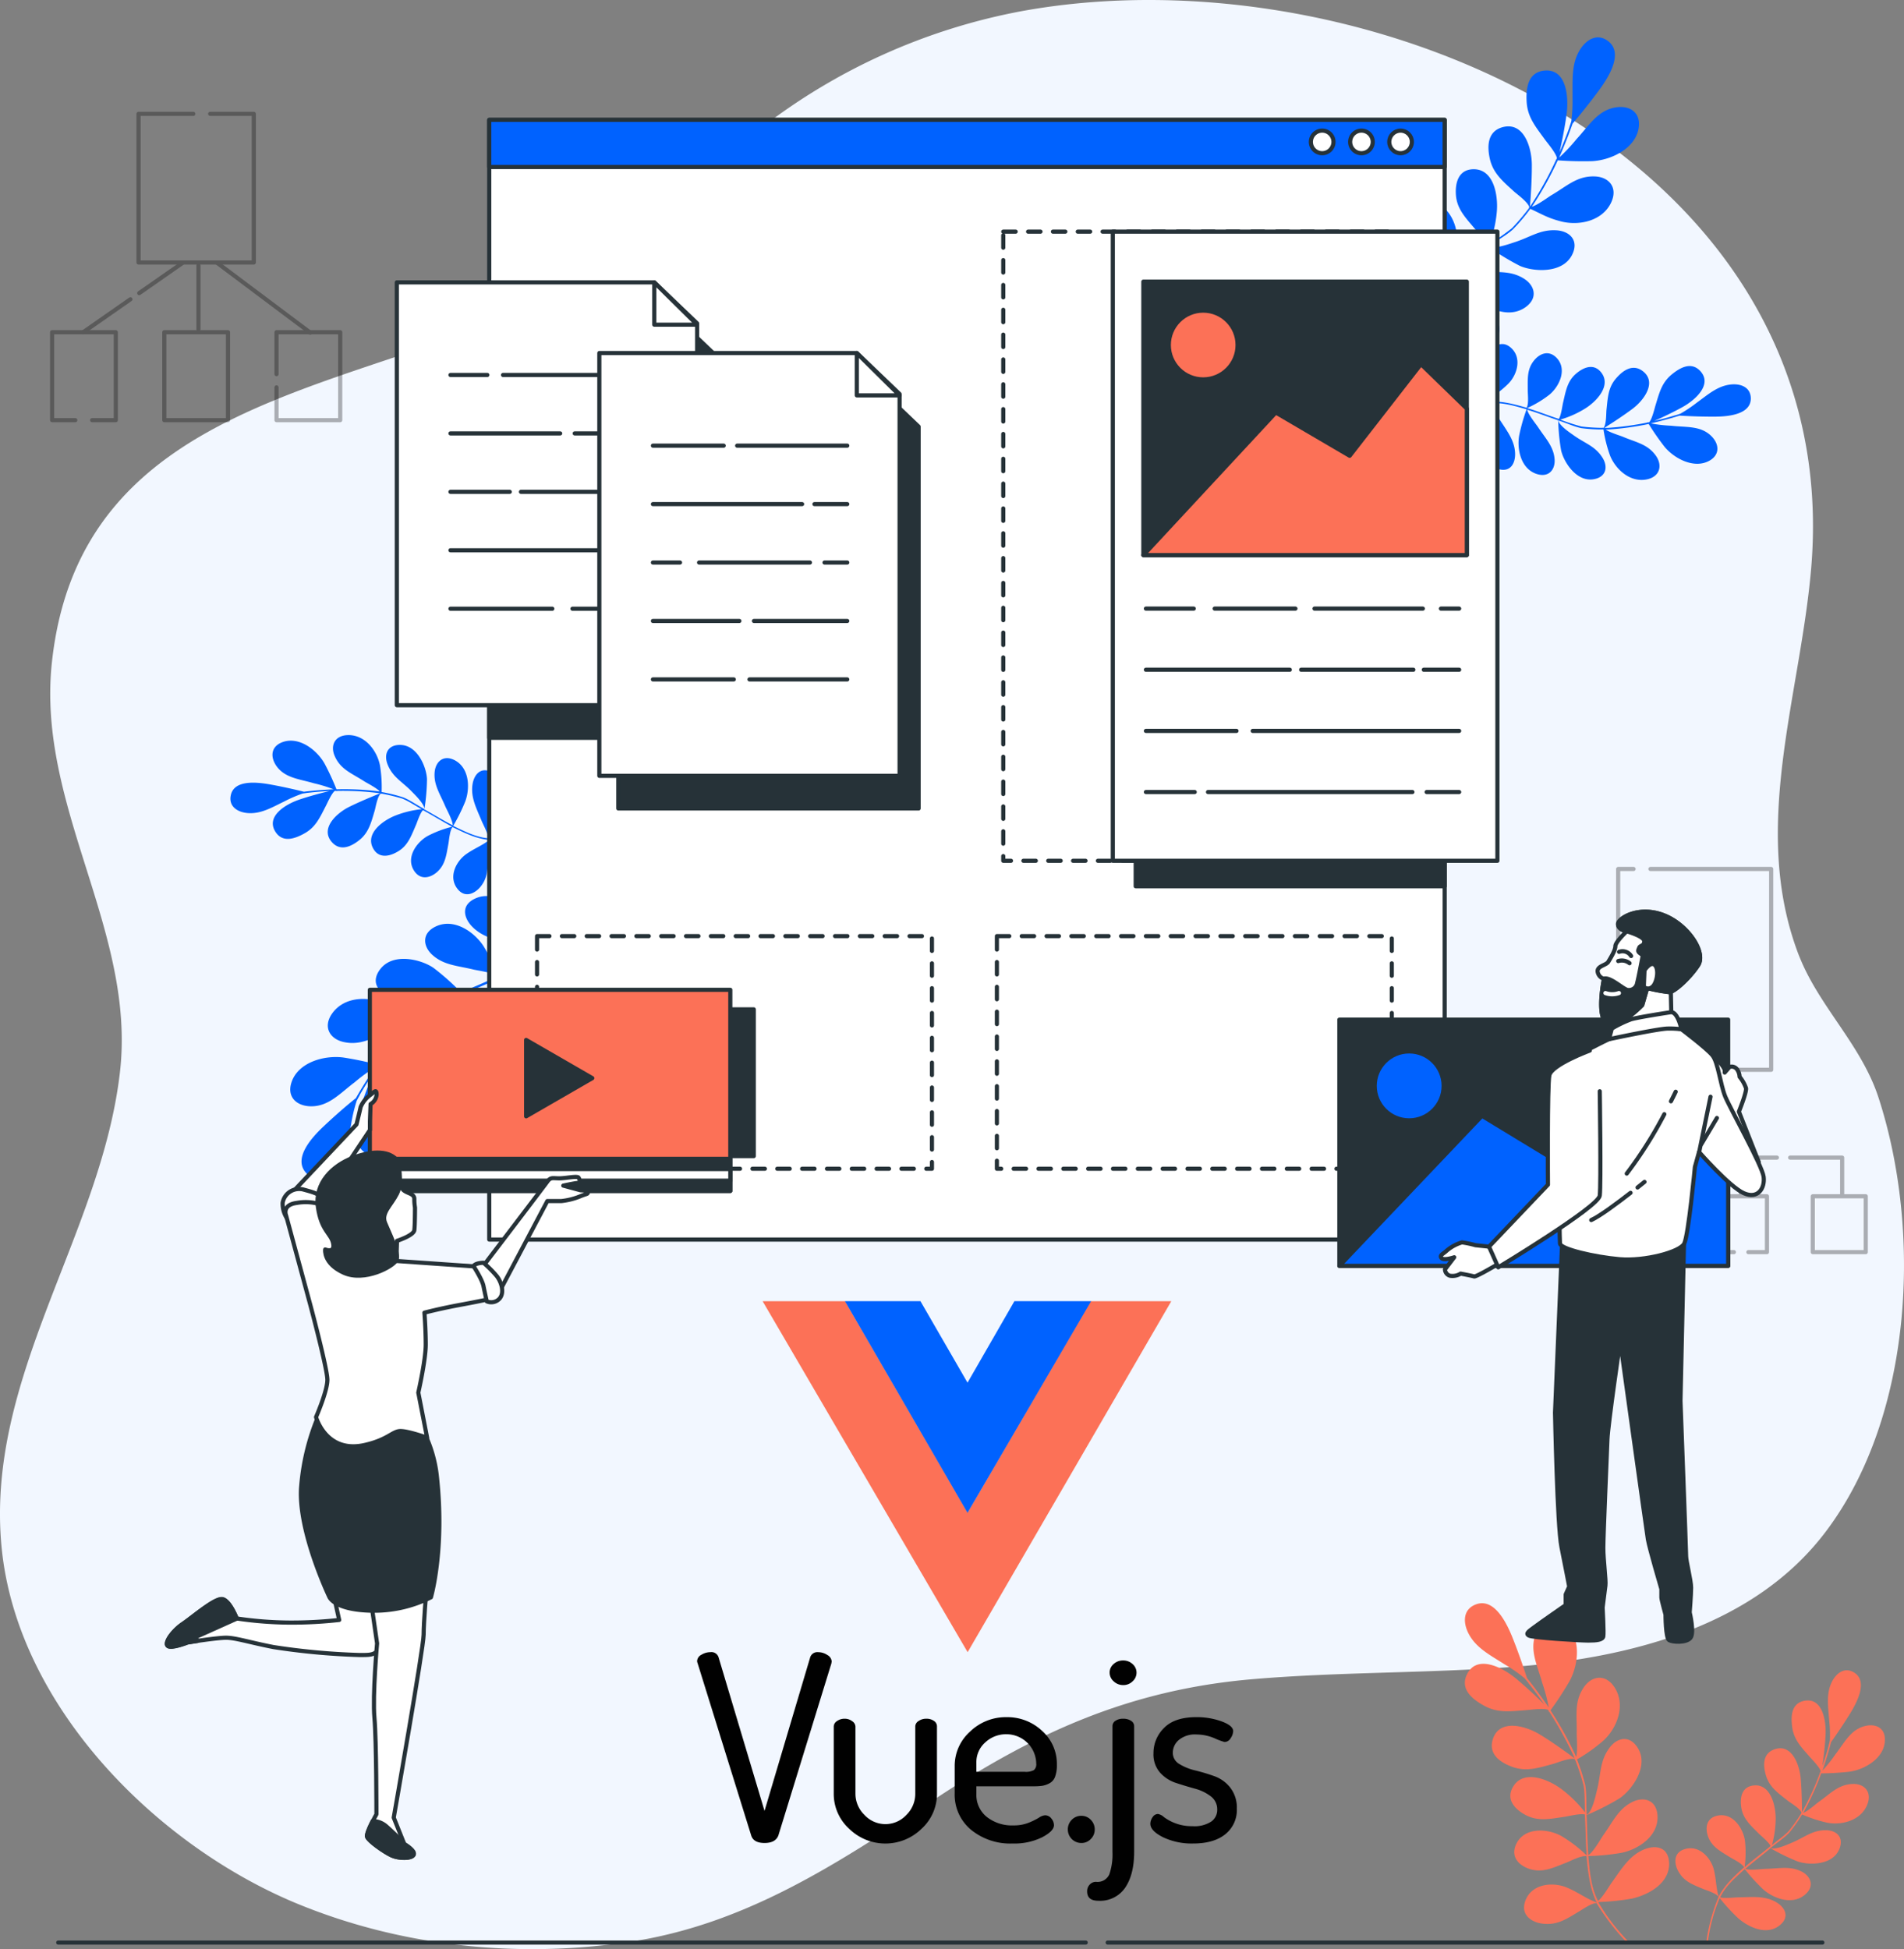 <svg xmlns="http://www.w3.org/2000/svg" width="460.055" height="470.942" viewBox="0 0 460.055 470.942">
  <rect x="0" y="0" width="460.055" height="470.942" fill="#808080" stroke="none"/>
  <g id="Content_structure-bro" data-name="Content structure-bro" transform="translate(-25.797 -10.041)">
    <g id="freepik--background-simple--inject-1441">
      <path id="Tracé_105567" data-name="Tracé 105567" d="M461.39,243.09q-.52-1.17-1-2.37c-11.66-30.51.28-62.1,3-93,8.75-99.36-106.48-150.3-190.65-135A146.94,146.94,0,0,0,209.15,41.4c-17.56,13.83-32.09,31.6-52.6,41.43-46.42,22.23-111.48,23.76-118.23,87.42C34.64,205,58.69,234.9,54.79,269c-4.51,39.45-32.72,73.88-28.58,115.16C30.05,422.41,63.69,456,97.61,470c25.24,10.41,53.46,13.26,80.33,9.23,27.75-4.16,50-18.72,73-34,24.76-16.53,47.84-26.94,77.54-29.47,21-1.79,42.22-1.4,63.28-3,27.59-2.11,58-9.61,75.4-32.93,20.86-27.88,23.06-72.3,12.52-104.63C475.77,263.2,466.43,254.25,461.39,243.09Z" fill="#f2f7ff"/>
    </g>
    <g id="freepik--Plants--inject-1441">
      <path id="Tracé_105569" data-name="Tracé 105569" d="M92.63,195.18c2.09,2.88,5.54,3.08,9,4.11a34.049,34.049,0,0,1,4.77,1.46c-2.33.12-4.79.28-7.17.59-2.57-.65-5.82-1.35-8.31-1.79-3.53-.62-8.66-1-9.37,2.7-.53,2.7,1.71,4.08,4.2,4.25,3.16.21,5.74-1.37,8.81-2.85a32.618,32.618,0,0,1,4.36-1.88c.17,0,1.09-.16,1.23-.17h.06c1.73-.21,3.52-.35,5.25-.43-2.28.52-5.24,1.35-7.32,2.06-3.4,1.15-8.18,4.08-5.77,7.82,1.79,2.76,4.85,1.55,7,.35,2.7-1.51,3.66-3.73,5.15-6.61.34-.64,1.35-3,2.16-3.64a.74.74,0,0,1,.36,0,.29.29,0,0,1,.14.09s0-.08,0-.1a68.812,68.812,0,0,1,9.71.48l.74.11c-2.48,1-5.12,2.11-7.49,3.28-3,1.5-7,5.15-4.21,8.44,2.09,2.43,4.78,1.08,6.62-.37,2.33-1.83,2.9-4.19,3.79-7.2.22-.73.62-3.33,1.44-4.1h.08c.08,0,0,.07.08.13s0-.1,0-.12A42.714,42.714,0,0,1,123,203c1.64.65,3.14,1.74,4.71,2.55a24.16,24.16,0,0,0-6.29,1.51c-3,1.16-7.39,4.27-5.51,7.88,1.38,2.68,4.09,2,6,.85,2.45-1.42,3.21-3.71,4.4-6.43.27-.61,1-2.91,1.69-3.57,2.37,1.28,4.65,2.72,7.05,4a26.41,26.41,0,0,0-5.94,2.25c-2.68,1.52-5.33,5.23-3.25,8.4,1.54,2.35,3.91,1.72,5.53.31,2-1.8,2.23-4,2.76-6.87.13-.69.32-3.25,1-4,2.83,1.38,5.52,2.73,8.64,3.09v.1c0,.03.05-.05.05-.08s.29-.09.17,0c-1.76,1.4-3.55,2-5.59,3.44-2.45,1.75-4.45,5.63-1.94,8.55,1.85,2.16,4.26.83,5.56-.86,1.63-2.13,1.58-4.16,1.64-7.05,0-.73-.19-3.21.41-4.06a43.559,43.559,0,0,0,10.79-1.22l-.16-.34a41.32,41.32,0,0,1-10.68,1.17,47.68,47.68,0,0,0,2.92-6c1.11-3.15,1.43-8.09-2.3-10-2.76-1.42-4.39.65-4.71,3.08-.41,3.08.95,5.61,2.26,8.77.3.71,1.55,3.07,1.62,4.12-3-.23-5.76-1.67-8.53-3a44.237,44.237,0,0,0,2.91-5.89c1.16-3.1,1.1-8.08-2.59-10-2.74-1.39-4.57.44-4.8,2.86-.28,3.06,1.25,5.2,2.57,8.3.31.73,1.81,3.44,1.8,4.6-2.26-1.15-4.54-2.58-6.79-3.82,0,.2-.11.36,0-.43a50.221,50.221,0,0,0,.57-6.88c-.1-2.82-2.21-8.21-6.43-8.3-3.12-.07-4.06,2.29-3.08,4.74,1.24,3.1,3.53,4.12,5.91,6.6.63.66,2.93,2.84,3,4.17h0c-1.7-.88-3.42-2.15-5.15-2.84a38.087,38.087,0,0,0-5.21-1.29,32.55,32.55,0,0,0-.4-6.41c-.71-3.64-3.68-7.54-7.9-7.34-3.12.14-4.15,2.63-3,5.14,1.41,3.18,4.1,4.08,7.06,6,.62.4,3.09,1.65,3.78,2.47a4.081,4.081,0,0,1-.53-.06,67.382,67.382,0,0,0-9.92-.46,63.3,63.3,0,0,0-2.86-6.18c-1.88-3.34-6.1-6.57-10-5.28C91.26,190.26,91,192.89,92.63,195.18Z" fill="#0062ff"/>
      <path id="Tracé_105570" data-name="Tracé 105570" d="M156.17,239.78a53.149,53.149,0,0,0,6.14-10.2l-.26-.52a49.939,49.939,0,0,1-6.3,10.49,55.651,55.651,0,0,0-3.75-7.26c-2.29-3.41-6.9-7.34-11.53-5.08-3.42,1.66-2.58,4.78-.42,6.89,2.72,2.65,6.21,3.16,10.27,4.18.92.24,4.14.73,5.23,1.43-2.45,2.82-5.86,4.45-9.22,6.16a56.52,56.52,0,0,0-3.66-7.17c-2.2-3.41-7.14-7-11.7-4.75-3.37,1.67-2.92,4.81-.71,6.81,2.8,2.52,6,2.58,10,3.55.95.23,4.7.73,5.84,1.59-2.78,1.38-5.86,2.58-8.73,3.89.17.19.28.36-.46-.27a59,59,0,0,0-6.34-5.6c-2.84-2-9.68-3.84-12.86.24-2.36,3-.73,5.66,2.4,6.5,3.95,1.05,6.63-.46,10.82-1,1.11-.13,4.93-.8,6.27.13h0a69.862,69.862,0,0,0-6.56,3,47.187,47.187,0,0,0-5.08,4.17c-2.39-1.67-3.63-2.87-6.6-4.3-4.1-2-10.09-1.9-13,2.39-2.14,3.17-.46,6,2.83,6.75,4.16.94,7-1,11.09-2.53.84-.31,3.88-1.82,5.2-1.89-.09.12-.3.3-.45.46a83.882,83.882,0,0,0-7.72,9.41,81,81,0,0,0-8.17-1.7c-4.65-.6-10.92,1.18-12.51,6-1.17,3.53,1.22,5.74,4.67,5.79,4.36.06,7.08-3.18,10.63-5.83a41.673,41.673,0,0,1,4.92-3.61c-1.58,2.37-3.22,4.9-4.66,7.47-2.53,2-5.59,4.73-7.84,6.86-3.2,3-7.28,7.81-4.21,11.19,2.26,2.49,5.25,1.3,7.24-1,2.52-2.94,2.86-6.63,3.66-10.73a38.752,38.752,0,0,1,1.34-5.67c.09-.2.64-1.18.73-1.34v-.06h0c1.06-1.85,2.23-3.72,3.43-5.47-1.17,2.62-2.51,6.14-3.35,8.7-1.36,4.18-2,11,3.46,11.39,4,.27,5.08-3.63,5.47-6.6.48-3.76-1-6.32-2.73-9.9-.38-.79-1.93-3.5-2-4.79a.913.913,0,0,1,.22-.37.43.43,0,0,1,.2-.08l-.11-.05a82.831,82.831,0,0,1,7.58-9.2c.2-.22.44-.44.65-.65-.84,3.17-1.68,6.58-2.26,9.76-.74,4.07-.09,10.69,5.21,10.32,3.91-.27,4.56-3.91,4.49-6.78-.09-3.63-2-5.91-4.31-9-.55-.75-2.82-3.05-3-4.42v-.08H126l-.09-.11a50.9,50.9,0,0,1,5-4,62.078,62.078,0,0,1,6-2.77,29.83,29.83,0,0,0-3.13,7.29c-1.08,3.83-1.21,10.38,3.71,11.19,3.64.6,4.94-2.58,5.25-5.31.4-3.45-1.29-5.87-3.1-9-.4-.71-2.12-3.12-2.27-4.28,3-1.39,6.08-2.58,9.06-4a32.561,32.561,0,0,0-2.15,7.49c-.46,3.75,1.25,9.07,5.89,9.35,3.43.2,4.55-2.59,4.34-5.22-.26-3.32-2.33-5.14-4.72-7.74-.58-.63-3-2.69-3.18-3.91,3.43-1.76,6.72-3.43,9.36-6.23,0,0,0,.09.07.11s0-.09,0-.12.13-.34.13-.16c.09,2.76-.64,4.95-.71,8-.08,3.69,2.28,8.49,7,8.17,3.47-.25,3.93-3.59,3.23-6.09-.9-3.17-2.94-4.61-5.74-6.79C159.16,242.61,156.57,241,156.17,239.78Z" fill="#0062ff"/>
      <path id="Tracé_105571" data-name="Tracé 105571" d="M439.21,115.32c-2.57-2.46-6-2-9.59-2.41a34.369,34.369,0,0,1-4.95-.57c2.27-.54,4.65-1.15,6.94-1.88,2.65.17,6,.27,8.5.25,3.58,0,8.68-.63,8.73-4.35,0-2.75-2.42-3.7-4.91-3.41-3.14.36-5.39,2.38-8.15,4.39a33.082,33.082,0,0,1-3.94,2.64c-.16.07-1,.35-1.18.39h-.06c-1.66.52-3.4,1-5.09,1.37,2.16-.93,4.91-2.28,6.84-3.35,3.13-1.74,7.3-5.49,4.25-8.73-2.26-2.39-5.05-.65-6.93.91-2.38,2-2.92,4.34-3.87,7.44-.21.68-.78,3.16-1.47,4-.05.06-.27.09-.34.1a.47.47,0,0,1-.16-.07s0,.08,0,.1a70.25,70.25,0,0,1-9.64,1.29h-.75c2.26-1.43,4.65-3,6.77-4.58,2.7-2,6-6.34,2.62-9.06-2.5-2-4.9-.2-6.45,1.56-2,2.22-2.09,4.64-2.42,7.77-.08.75,0,3.39-.68,4.29h-.07a.582.582,0,0,1-.1-.11.616.616,0,0,0,0,.12,43.548,43.548,0,0,1-5.22-.33,53.166,53.166,0,0,1-5.1-1.66,24.08,24.08,0,0,0,5.92-2.62c2.77-1.69,6.49-5.53,4-8.75-1.85-2.38-4.39-1.2-6.09.26-2.15,1.84-2.49,4.23-3.17,7.12-.15.65-.45,3-1,3.82-2.56-.83-5.07-1.84-7.66-2.62a25.9,25.9,0,0,0,5.44-3.28c2.37-2,4.3-6.12,1.68-8.86-1.94-2-4.16-1-5.5.7-1.69,2.14-1.46,4.37-1.47,7.26,0,.69.28,3.25-.27,4.1-3-.85-5.92-1.68-9.06-1.47v-.02c0,.03-.27.14-.17,0,1.48-1.7,3.14-2.61,4.88-4.4,2.1-2.17,3.35-6.35.36-8.77-2.22-1.78-4.35,0-5.31,1.85-1.23,2.4-.81,4.39-.34,7.24.12.72.77,3.12.33,4.07A43.11,43.11,0,0,0,375,110.27l.22.3a41.23,41.23,0,0,1,10.29-3.08,45.208,45.208,0,0,0-1.78,6.43c-.53,3.3.05,8.22,4.07,9.44,3,.9,4.2-1.44,4.08-3.89-.15-3.1-2-5.34-3.82-8.21-.42-.64-2.07-2.73-2.33-3.75,3-.33,6,.59,8.93,1.43a45.439,45.439,0,0,0-1.79,6.32c-.58,3.27.38,8.15,4.36,9.34,2.94.87,4.41-1.26,4.19-3.68-.27-3.06-2.16-4.89-4-7.69-.44-.67-2.41-3.06-2.61-4.2,2.43.72,4.93,1.71,7.37,2.52,0-.2,0-.37.13.42a48.719,48.719,0,0,0,.69,6.87c.6,2.75,3.65,7.67,7.82,7,3.08-.5,3.58-3,2.17-5.22-1.78-2.83-4.22-3.42-7-5.43-.74-.53-3.4-2.26-3.68-3.56h0c1.83.55,3.75,1.48,5.58,1.86a38.781,38.781,0,0,0,5.35.32,32.632,32.632,0,0,0,1.56,6.23c1.35,3.46,5,6.75,9.09,5.79,3-.71,3.61-3.34,2.06-5.61-2-2.87-4.77-3.27-8-4.64-.67-.29-3.33-1.07-4.15-1.76h.52a68.31,68.31,0,0,0,9.84-1.34A63.778,63.778,0,0,0,428,118c2.45,2.94,7.19,5.35,10.79,3.38C441.45,119.92,441.25,117.27,439.21,115.32Z" fill="#0062ff"/>
      <path id="Tracé_105572" data-name="Tracé 105572" d="M368.65,83a53.267,53.267,0,0,0-4.19,11.15l.35.46a50.1,50.1,0,0,1,4.29-11.45,59.092,59.092,0,0,0,5,6.46c2.87,2.93,8.12,6,12.26,2.9,3.06-2.25,1.67-5.17-.83-6.85-3.16-2.12-6.69-2-10.86-2.26-.95-.06-4.21,0-5.4-.45,1.89-3.22,5-5.44,8-7.73a55.288,55.288,0,0,0,4.9,6.39c2.78,3,8.29,5.59,12.36,2.55,3-2.25,2-5.26-.54-6.82-3.21-2-6.39-1.45-10.51-1.68-1,0-4.76.13-6-.51,2.48-1.86,5.29-3.59,7.88-5.39-.2-.17-.34-.31.5.18A60.339,60.339,0,0,0,393,74.26c3.15,1.42,10.22,2,12.61-2.56,1.76-3.4-.32-5.7-3.54-6-4.08-.32-6.45,1.65-10.47,2.92-1.07.34-4.7,1.68-6.19,1h0c1.89-1.39,4.21-2.6,5.91-4.12a45.363,45.363,0,0,0,4.24-5c2.65,1.21,4.09,2.17,7.27,3,4.39,1.19,10.27,0,12.34-4.7,1.54-3.51-.63-6-4-6.13-4.26-.17-6.7,2.29-10.45,4.5-.77.45-3.49,2.49-4.77,2.8a6.279,6.279,0,0,1,.36-.54,84,84,0,0,0,5.88-10.65,81,81,0,0,0,8.35.2c4.68-.26,10.53-3.15,11.22-8.13.51-3.69-2.23-5.43-5.64-4.85-4.3.73-6.39,4.41-9.4,7.66a41.757,41.757,0,0,1-4.18,4.44c1.13-2.62,2.28-5.41,3.23-8.19,2.12-2.48,4.64-5.67,6.47-8.17,2.6-3.55,5.74-9,2.12-11.76-2.68-2.05-5.41-.33-6.95,2.32-1.94,3.35-1.61,7-1.65,11.22a39.8,39.8,0,0,1-.29,5.81c-.05.21-.42,1.28-.48,1.45v.07h0c-.71,2-1.53,4.07-2.38,6,.66-2.79,1.35-6.49,1.71-9.16.58-4.36-.05-11.2-5.47-10.58-4,.47-4.34,4.49-4.18,7.48.21,3.79,2.13,6,4.48,9.25.52.71,2.53,3.08,2.83,4.34a.82.82,0,0,1-.16.41.35.35,0,0,1-.17.11h.11A82.93,82.93,0,0,1,396,59.2c-.16.26-.35.52-.52.76.25-3.27.46-6.77.45-10,0-4.13-1.84-10.53-7-9.21-3.8,1-3.78,4.68-3.19,7.49.75,3.55,3,5.45,5.87,8.06.68.63,3.32,2.49,3.72,3.8a.08.08,0,0,1,0,.1h-.18a.566.566,0,0,0,.11.1,53.594,53.594,0,0,1-4.15,4.89A64.45,64.45,0,0,1,385.7,69a29.532,29.532,0,0,0,1.76-7.73c.36-4-.69-10.43-5.68-10.34-3.68.08-4.39,3.44-4.2,6.18.24,3.46,2.34,5.53,4.68,8.32.53.62,2.66,2.68,3,3.79-2.68,1.91-5.51,3.64-8.17,5.61a32.889,32.889,0,0,0,.75-7.75c-.23-3.78-2.86-8.7-7.48-8.13-3.41.42-4,3.37-3.33,5.91.86,3.23,3.22,4.64,6,6.76.68.51,3.4,2.11,3.84,3.27-3.06,2.36-6,4.59-8.08,7.83,0,0-.05-.09-.1-.1s0,.09.06.11-.06.36-.1.18c-.58-2.7-.26-5-.75-8-.59-3.65-3.78-7.95-8.35-6.77-3.37.87-3.22,4.23-2.07,6.57,1.46,3,3.72,4,6.87,5.63C365.2,80.72,368,81.84,368.65,83Z" fill="#0062ff"/>
      <path id="Tracé_105573" data-name="Tracé 105573" d="M476.38,427.09c-3.46.89-4.9,4-7.13,6.87a35.32,35.32,0,0,1-3.1,3.9c.74-2.21,1.49-4.55,2.07-6.88,1.55-2.16,3.39-4.93,4.71-7.08,1.87-3.06,4.06-7.71.92-9.71-2.31-1.48-4.41.09-5.49,2.35-1.35,2.86-.83,5.84-.58,9.24a31.816,31.816,0,0,1,.16,4.75,11.256,11.256,0,0,1-.29,1.21v.05h0c-.44,1.69-1,3.41-1.53,5,.36-2.32.67-5.37.78-7.57.17-3.58-.8-9.1-5.17-8.23-3.22.65-3.22,3.94-2.89,6.37.42,3.06,2.14,4.76,4.27,7.21.47.54,2.27,2.34,2.59,3.35a1.888,1.888,0,0,1-.09.34.638.638,0,0,1-.14.1h.1a69.591,69.591,0,0,1-4,8.86c-.11.22-.25.44-.37.65,0-2.68-.09-5.54-.31-8.17-.29-3.36-2.21-8.44-6.31-7-3,1.05-2.76,4.05-2.09,6.3.85,2.84,2.85,4.22,5.32,6.16.6.47,2.87,1.8,3.29,2.84v.08h-.14s.07.06.09.06a42.167,42.167,0,0,1-3,4.26c-1.21,1.29-2.77,2.28-4.11,3.45a24.21,24.21,0,0,0,.91-6.41c0-3.25-1.27-8.44-5.32-8-3,.31-3.34,3.09-3,5.31.43,2.8,2.28,4.34,4.37,6.45.47.47,2.35,2,2.71,2.88-2.06,1.73-4.24,3.33-6.27,5.11a26.371,26.371,0,0,0,.09-6.35c-.44-3.06-2.92-6.88-6.64-6.11-2.74.57-3,3-2.3,5,.91,2.56,2.93,3.55,5.37,5.08.59.37,2.91,1.49,3.35,2.4-2.33,2.12-4.56,4.14-6.05,6.91a.072.072,0,0,0-.08-.07c-.08,0,0,.07.06.09s0,.29-.07.15c-.66-2.15-.55-4-1.15-6.47-.73-2.92-3.62-6.2-7.25-4.93-2.68.93-2.33,3.66-1.24,5.48,1.38,2.31,3.3,3,6,4.12.67.27,3.05,1,3.62,1.86A43.12,43.12,0,0,0,438.12,479h.37a41.083,41.083,0,0,1,2.82-10.36,46.81,46.81,0,0,0,4.51,4.91c2.53,2.19,7,4.3,10.17,1.54,2.34-2.05,1-4.32-1.14-5.52-2.72-1.51-5.57-1.17-9-1.1-.77,0-3.42.31-4.42,0,1.32-2.74,3.66-4.75,5.94-6.82a44.876,44.876,0,0,0,4.42,4.86c2.46,2.22,7.12,4,10.23,1.24,2.29-2,1.27-4.41-.9-5.51-2.75-1.38-5.3-.74-8.66-.65-.8,0-3.87.43-4.94,0,1.89-1.67,4.05-3.27,6-4.92-.17-.12-.3-.23.41.12a49.991,49.991,0,0,0,6.2,3c2.66.95,8.44,1,10.08-2.94,1.2-2.88-.65-4.61-3.29-4.6-3.33,0-5.12,1.78-8.31,3.08-.84.35-3.71,1.69-5,1.25h0c1.44-1.26,3.25-2.4,4.53-3.75a38.768,38.768,0,0,0,3.1-4.38,32.3,32.3,0,0,0,6.12,2c3.65.67,8.36-.66,9.72-4.66,1-2.95-.93-4.83-3.67-4.71-3.48.15-5.3,2.32-8.2,4.36-.59.43-2.66,2.27-3.68,2.6a4.515,4.515,0,0,1,.25-.46,67.111,67.111,0,0,0,4.06-9.06,65.7,65.7,0,0,0,6.81-.4c3.79-.53,8.34-3.27,8.57-7.37C481.46,427.62,479.1,426.39,476.38,427.09Z" fill="#fc7157"/>
      <path id="Tracé_105574" data-name="Tracé 105574" d="M411.59,469.87a53.439,53.439,0,0,0,7.25,9.45h.58a50,50,0,0,1-7.46-9.71,57.769,57.769,0,0,0,8.13-.83c4-.89,9.36-3.74,9-8.87-.3-3.79-3.51-4.15-6.26-2.92-3.47,1.56-5.22,4.62-7.66,8-.55.77-2.2,3.59-3.25,4.35-1.72-3.31-2-7.08-2.35-10.84a55.723,55.723,0,0,0,8-.78c4-.79,9.14-4.07,8.71-9.14-.31-3.75-3.4-4.48-6.07-3.15-3.37,1.68-4.62,4.66-7,8-.57.81-2.41,4.11-3.63,4.85-.26-3.09-.25-6.39-.41-9.54-.24.08-.44.13.42-.32a62,62,0,0,0,7.52-3.86c2.88-1.92,7.13-7.6,4.49-12.06-1.94-3.29-5-2.74-6.92-.14-2.43,3.29-2,6.34-3.06,10.43-.28,1.08-1.06,4.88-2.41,5.79h0c-.19-2.33,0-4.94-.37-7.19a48.068,48.068,0,0,0-2-6.25,39.931,39.931,0,0,0,6.42-4.57c3.34-3.09,5.47-8.7,2.54-13-2.16-3.15-5.42-2.63-7.32.16-2.4,3.52-1.6,6.9-1.71,11.24,0,.9.27,4.28-.14,5.53a3.719,3.719,0,0,1-.27-.59,84.431,84.431,0,0,0-5.93-10.62,79.62,79.62,0,0,0,4.58-7c2.26-4.11,2.9-10.6-1-13.83-2.85-2.38-5.78-1-7.09,2.23-1.66,4,.37,7.75,1.53,12a41.678,41.678,0,0,1,1.56,5.9c-1.63-2.35-3.38-4.8-5.25-7.08-1-3.11-2.35-6.94-3.51-9.81-1.63-4.08-4.6-9.63-8.86-8-3.15,1.19-3.14,4.42-1.71,7.12,1.82,3.43,5.13,5.09,8.65,7.34a37.358,37.358,0,0,1,4.79,3.33c.14.15.86,1,1,1.16v.06h0c1.34,1.66,2.65,3.44,3.84,5.2-2-2.05-4.79-4.59-6.87-6.31-3.39-2.8-9.53-5.87-11.86-.95-1.73,3.64,1.51,6.06,4.13,7.5,3.32,1.83,6.25,1.39,10.22,1.09.87-.06,4-.52,5.18-.1.09,0,.23.28.27.35a.71.71,0,0,1,0,.21.746.746,0,0,0,.09-.09,85.268,85.268,0,0,1,5.78,10.43c.12.27.25.57.36.84-2.64-1.94-5.51-4-8.26-5.67-3.51-2.19-9.91-4-11.5,1.06-1.18,3.74,2,5.68,4.66,6.66,3.41,1.25,6.23.3,9.95-.71.89-.24,3.87-1.51,5.19-1.15a.059.059,0,0,1,.06.08.739.739,0,0,1-.08.16h.14a53.491,53.491,0,0,1,2,6.1c.38,2.12.21,4.39.39,6.56a30.161,30.161,0,0,0-5.64-5.59c-3.17-2.4-9.22-4.93-11.77-.64-1.89,3.17.59,5.54,3,6.83,3.06,1.63,5.93.95,9.53.43.81-.12,3.68-.84,4.81-.55.2,3.29.18,6.6.44,9.9a32.5,32.5,0,0,0-6.18-4.73c-3.33-1.81-8.9-2.17-10.86,2-1.45,3.12.74,5.19,3.26,6,3.19,1,5.64-.29,8.94-1.56.79-.31,3.58-1.78,4.8-1.53.39,3.84.73,7.51,2.37,11h0c.04,0,.27.24.09.18-2.59-.93-4.37-2.41-7.19-3.6-3.41-1.43-8.75-1-10.16,3.51-1,3.32,1.89,5,4.48,5.23,3.28.33,5.37-1,8.41-2.85C407.87,471.62,410.32,469.8,411.59,469.87Z" fill="#fc7157"/>
    </g>
    <g id="freepik--Graphics--inject-1441">
      <g id="Groupe_800" data-name="Groupe 800" opacity="0.3">
        <path id="Tracé_105575" data-name="Tracé 105575" d="M424.58,220h29.18v48.52h-7.94" fill="none" stroke="#000" stroke-linecap="round" stroke-linejoin="round" stroke-width="1"/>
        <path id="Tracé_105576" data-name="Tracé 105576" d="M442.04,268.52H416.79V220h3.72" fill="none" stroke="#000" stroke-linecap="round" stroke-linejoin="round" stroke-width="1"/>
        <line id="Ligne_1578" data-name="Ligne 1578" y2="19.38" transform="translate(435.27 269.32)" fill="none" stroke="#000" stroke-linecap="round" stroke-linejoin="round" stroke-width="1"/>
        <path id="Tracé_105577" data-name="Tracé 105577" d="M458.34,289.74h12.57v9.2" fill="none" stroke="#000" stroke-linecap="round" stroke-linejoin="round" stroke-width="1"/>
        <line id="Ligne_1579" data-name="Ligne 1579" x2="45.4" transform="translate(409.74 289.74)" fill="none" stroke="#000" stroke-linecap="round" stroke-linejoin="round" stroke-width="1"/>
        <path id="Tracé_105578" data-name="Tracé 105578" d="M399.63,298.74v-9h5.46" fill="none" stroke="#000" stroke-linecap="round" stroke-linejoin="round" stroke-width="1"/>
        <rect id="Rectangle_2177" data-name="Rectangle 2177" width="12.8" height="13.5" transform="translate(392.19 299.08)" fill="none" stroke="#000" stroke-linecap="round" stroke-linejoin="round" stroke-width="1"/>
        <rect id="Rectangle_2178" data-name="Rectangle 2178" width="12.8" height="13.5" transform="translate(416.06 299.08)" fill="none" stroke="#000" stroke-linecap="round" stroke-linejoin="round" stroke-width="1"/>
        <path id="Tracé_105579" data-name="Tracé 105579" d="M444.75,312.58h-4.81v-13.5h12.8v13.5h-4.49" fill="none" stroke="#000" stroke-linecap="round" stroke-linejoin="round" stroke-width="1"/>
        <rect id="Rectangle_2179" data-name="Rectangle 2179" width="12.8" height="13.5" transform="translate(463.81 299.08)" fill="none" stroke="#000" stroke-linecap="round" stroke-linejoin="round" stroke-width="1"/>
        <line id="Ligne_1580" data-name="Ligne 1580" y1="8.74" transform="translate(422.71 289.74)" fill="none" stroke="#000" stroke-linecap="round" stroke-linejoin="round" stroke-width="1"/>
        <line id="Ligne_1581" data-name="Ligne 1581" y1="8.74" transform="translate(446.45 289.74)" fill="none" stroke="#000" stroke-linecap="round" stroke-linejoin="round" stroke-width="1"/>
      </g>
      <g id="Groupe_801" data-name="Groupe 801" opacity="0.3">
        <path id="Tracé_105580" data-name="Tracé 105580" d="M76.58,37.55H87.12V73.46H59.27V37.55H72.5" fill="none" stroke="#000" stroke-linecap="round" stroke-linejoin="round" stroke-width="1"/>
        <path id="Tracé_105581" data-name="Tracé 105581" d="M43.99,111.56h-5.6V90.31H53.78v21.25H48.06" fill="none" stroke="#000" stroke-linecap="round" stroke-linejoin="round" stroke-width="1"/>
        <rect id="Rectangle_2180" data-name="Rectangle 2180" width="15.39" height="21.25" transform="translate(65.5 90.31)" fill="none" stroke="#000" stroke-linecap="round" stroke-linejoin="round" stroke-width="1"/>
        <path id="Tracé_105582" data-name="Tracé 105582" d="M92.61,100.44V90.31H108v21.25H92.61v-7.92" fill="none" stroke="#000" stroke-linecap="round" stroke-linejoin="round" stroke-width="1"/>
        <line id="Ligne_1582" data-name="Ligne 1582" x1="11.41" y2="7.96" transform="translate(45.9 82.35)" fill="none" stroke="#000" stroke-linecap="round" stroke-linejoin="round" stroke-width="1"/>
        <line id="Ligne_1583" data-name="Ligne 1583" x1="10.51" y2="7.33" transform="translate(59.44 73.53)" fill="none" stroke="#000" stroke-linecap="round" stroke-linejoin="round" stroke-width="1"/>
        <line id="Ligne_1584" data-name="Ligne 1584" y2="15.39" transform="translate(73.75 74.19)" fill="none" stroke="#000" stroke-linecap="round" stroke-linejoin="round" stroke-width="1"/>
        <line id="Ligne_1585" data-name="Ligne 1585" x2="22.52" y2="16.89" transform="translate(78.24 73.53)" fill="none" stroke="#000" stroke-linecap="round" stroke-linejoin="round" stroke-width="1"/>
      </g>
    </g>
    <g id="freepik--Window--inject-1441">
      <rect id="Rectangle_2182" data-name="Rectangle 2182" width="230.86" height="270.54" transform="translate(144.01 39)" fill="#fff" stroke="#263238" stroke-linecap="round" stroke-linejoin="round" stroke-width="1"/>
      <rect id="Rectangle_2183" data-name="Rectangle 2183" width="230.85" height="11.39" transform="translate(144.01 39)" fill="#0062ff" stroke="#263238" stroke-linecap="round" stroke-linejoin="round" stroke-width="1"/>
      <path id="Tracé_105586" data-name="Tracé 105586" d="M348,44.33a2.73,2.73,0,1,0-2.73,2.73A2.73,2.73,0,0,0,348,44.33Z" fill="#fff" stroke="#263238" stroke-linecap="round" stroke-linejoin="round" stroke-width="1"/>
      <path id="Tracé_105587" data-name="Tracé 105587" d="M357.49,44.33a2.73,2.73,0,1,0-2.73,2.73,2.73,2.73,0,0,0,2.73-2.73Z" fill="#fff" stroke="#263238" stroke-linecap="round" stroke-linejoin="round" stroke-width="1"/>
      <circle id="Ellipse_316" data-name="Ellipse 316" cx="2.73" cy="2.73" r="2.73" transform="translate(361.48 41.6)" fill="#fff" stroke="#263238" stroke-linecap="round" stroke-linejoin="round" stroke-width="1"/>
      <rect id="Rectangle_2184" data-name="Rectangle 2184" width="95.42" height="56.21" transform="translate(155.56 236.22)" fill="none" stroke="#263238" stroke-linecap="round" stroke-linejoin="round" stroke-width="1" stroke-dasharray="3"/>
      <rect id="Rectangle_2185" data-name="Rectangle 2185" width="95.42" height="56.21" transform="translate(266.67 236.22)" fill="none" stroke="#263238" stroke-linecap="round" stroke-linejoin="round" stroke-width="1" stroke-dasharray="3"/>
      <rect id="Rectangle_2186" data-name="Rectangle 2186" width="92.93" height="152.01" transform="translate(268.21 66.01)" fill="none" stroke="#263238" stroke-linecap="round" stroke-linejoin="round" stroke-width="1" stroke-dasharray="3"/>
    </g>
    <g id="freepik--Floor--inject-1441">
      <line id="Ligne_1590" data-name="Ligne 1590" x2="172.69" transform="translate(293.44 479.4)" fill="none" stroke="#263238" stroke-linecap="round" stroke-linejoin="round" stroke-width="1"/>
      <line id="Ligne_1591" data-name="Ligne 1591" x2="248.26" transform="translate(39.87 479.4)" fill="none" stroke="#263238" stroke-linecap="round" stroke-linejoin="round" stroke-width="1"/>
    </g>
    <g id="freepik--character-2--inject-1441" transform="translate(73 -72.75)">
      <rect id="Rectangle_2187" data-name="Rectangle 2187" width="93.95" height="59.48" transform="translate(276.42 329.16)" fill="#263238" stroke="#263238" stroke-linecap="round" stroke-linejoin="round" stroke-width="1"/>
      <circle id="Ellipse_317" data-name="Ellipse 317" cx="8.33" cy="8.33" r="8.33" transform="translate(284.96 336.83)" fill="#0062ff" stroke="#263238" stroke-linecap="round" stroke-linejoin="round" stroke-width="1"/>
      <path id="Tracé_105588" data-name="Tracé 105588" d="M370.37,358.52l-18.48-16.14-20.14,22.69-20.87-12.68-34.46,36.25h93.95Z" fill="#0062ff" stroke="#263238" stroke-linecap="round" stroke-linejoin="round" stroke-width="1"/>
      <path id="Tracé_105589" data-name="Tracé 105589" d="M370.73,340.57a1.64,1.64,0,0,1,1.72.51,3.36,3.36,0,0,1,.68,1.89,8.86,8.86,0,0,1,1.55,2.75c.17,1-1.72,5.66-1.72,5.66l4.8,12.18-6.69-11.5s-3.08-5.49-3.43-6.34a21.342,21.342,0,0,1-.34-4.64c0-.85-.17-2.74.86-1.71a6.29,6.29,0,0,1,1.37,1.89v.68Z" fill="#fff" stroke="#263238" stroke-linecap="round" stroke-linejoin="round" stroke-width="1"/>
      <path id="Tracé_105590" data-name="Tracé 105590" d="M312.58,384l-3.26-.34a25.337,25.337,0,0,0-3.26-.69,10.16,10.16,0,0,0-3.77,2.06c-.69.69-1.72,1-1.2,1.71s3.08-.17,3.08-.17l-2.23,2.92a1.65,1.65,0,0,0,1.2,1.54,3.71,3.71,0,0,0,2.58-.51s2.74.51,3.26.68,6.52-3.43,6.52-3.43Z" fill="#fff" stroke="#263238" stroke-linecap="round" stroke-linejoin="round" stroke-width="1"/>
      <path id="Tracé_105591" data-name="Tracé 105591" d="M330.25,383.11l-1.72,41s.52,27.28,1.55,32.42,1.88,9.61,1.88,9.61l-.85,1.89v2.57s-6.18,4.29-7.55,5.32-2.23,1.54-1.37,2.05,12.35,1.21,14.4,1.21,3.44-.18,3.61-1-.17-7-.17-7,.51-4.11.68-5.31-.51-6.18-.51-9.1.86-22.64,1-26.24,3.08-23.67,3.08-23.67,6.35,45.8,6.69,47.86,3.26,12,3.26,12v2.06c0,.52,1,4.12,1,4.12s0,5.66.86,6.17,4.12.69,5.15-.51-.17-6.18-.17-6.18.34-4.28.34-6-1.2-6.35-1.2-7.55-1.37-37.57-1.37-37.57l.85-37.91-29.33-2.57Z" fill="#263238" stroke="#263238" stroke-linecap="round" stroke-linejoin="round" stroke-width="1"/>
      <path id="Tracé_105592" data-name="Tracé 105592" d="M344.49,332.51s-13.9,6.17-14.59,8.75-.34,40.65-.17,42,8.41,3.26,14.41,3.78,14.58-1.72,15.61-3.78,2.58-18.52,2.58-18.52l1-3.6s7.37,8.4,10.8,9.94,5.15-1.2,4.81-3.94-8.07-16.47-9.27-19.38-1.71-8.24-3.09-9.95-7.54-6.35-7.54-6.35S349.8,328.91,344.49,332.51Z" fill="#fff" stroke="#263238" stroke-linecap="round" stroke-linejoin="round" stroke-width="1"/>
      <path id="Tracé_105593" data-name="Tracé 105593" d="M336.94,336.62s-9.27,3.44-9.78,6-.34,26.42-.34,26.42L312.58,384l2.23,5s24.19-14.58,24.53-17.32,0-25.22,0-25.22" fill="#fff" stroke="#263238" stroke-linecap="round" stroke-linejoin="round" stroke-width="1"/>
      <line id="Ligne_1592" data-name="Ligne 1592" y1="13.38" x2="2.74" transform="translate(363.36 347.78)" fill="#fff" stroke="#263238" stroke-linecap="round" stroke-linejoin="round" stroke-width="1"/>
      <line id="Ligne_1593" data-name="Ligne 1593" y1="6.35" x2="3.77" transform="translate(363.87 352.92)" fill="none" stroke="#263238" stroke-linecap="round" stroke-linejoin="round" stroke-width="1"/>
      <path id="Tracé_105594" data-name="Tracé 105594" d="M354.94,352a100.278,100.278,0,0,1-9.08,14.35" fill="#fff" stroke="#263238" stroke-linecap="round" stroke-linejoin="round" stroke-width="1"/>
      <path id="Tracé_105595" data-name="Tracé 105595" d="M357.69,346.57s-.42.89-1.15,2.32" fill="#fff" stroke="#263238" stroke-linecap="round" stroke-linejoin="round" stroke-width="1"/>
      <path id="Tracé_105596" data-name="Tracé 105596" d="M346.78,371c-3.06,2.38-7.4,5.63-9.5,6.58" fill="none" stroke="#263238" stroke-linecap="round" stroke-linejoin="round" stroke-width="1"/>
      <path id="Tracé_105597" data-name="Tracé 105597" d="M350.15,368.36l-1.68,1.35" fill="none" stroke="#263238" stroke-linecap="round" stroke-linejoin="round" stroke-width="1"/>
      <path id="Tracé_105598" data-name="Tracé 105598" d="M356.49,321.36l.18,8.06-11.5,2.74,2.23-9.77a4.94,4.94,0,0,1,4.46-3.61A4.51,4.51,0,0,1,356.49,321.36Z" fill="#fff" stroke="#263238" stroke-linecap="round" stroke-linejoin="round" stroke-width="1"/>
      <path id="Tracé_105599" data-name="Tracé 105599" d="M345.86,307.81s-2.75,2.57-2.75,3.6-1.2,2.91-1.71,3.77-2.75,1-2.57,2.4a2.12,2.12,0,0,0,1.54,1.72s-2.06,9.78,1,10.81,8.23-4.46,8.23-4.46l1.2-4.12a41.824,41.824,0,0,0,5.32,1c1.2,0,5-3.43,7-6.52s-2.57-10-8.57-12.18-10.81.86-10.81,2.23S345.86,307.81,345.86,307.81Z" fill="#fff" stroke="#263238" stroke-linecap="round" stroke-linejoin="round" stroke-width="1"/>
      <path id="Tracé_105600" data-name="Tracé 105600" d="M354.61,303.86c-6-2.23-10.81.86-10.81,2.23s1.8,1.67,2,1.71h0s4.29,1.2,4.29,2.4-1,1-1.2,1.54-.52.86.17,1.37l.68.52s-1,5.32-1.37,6.69A2,2,0,0,1,346.2,322c-1,0-4.29-3.26-5.83-2.74,0,0-2.06,9.78,1,10.81s8.23-4.46,8.23-4.46l1.2-4.12a41.816,41.816,0,0,0,5.32,1c1.2,0,5-3.43,7-6.52S360.61,306.09,354.61,303.86Z" fill="#263238" stroke="#263238" stroke-linecap="round" stroke-linejoin="round" stroke-width="1"/>
      <path id="Tracé_105601" data-name="Tracé 105601" d="M344,312.78a2.46,2.46,0,0,1,2.92,1" fill="none" stroke="#263238" stroke-linecap="round" stroke-linejoin="round" stroke-width="1"/>
      <path id="Tracé_105602" data-name="Tracé 105602" d="M343.8,315a3,3,0,0,1,2.74.52" fill="none" stroke="#263238" stroke-linecap="round" stroke-linejoin="round" stroke-width="1"/>
      <path id="Tracé_105603" data-name="Tracé 105603" d="M340.71,322.73a4.78,4.78,0,0,0,3.26,0" fill="none" stroke="#fff" stroke-linecap="round" stroke-linejoin="round" stroke-width="1"/>
      <path id="Tracé_105604" data-name="Tracé 105604" d="M350.15,317.24s1.54-2.4,2.57-1.2.34,4.63-.86,5.32a1.42,1.42,0,0,1-1.88-.17Z" fill="#fff" stroke="#263238" stroke-linecap="round" stroke-linejoin="round" stroke-width="1"/>
      <path id="Tracé_105605" data-name="Tracé 105605" d="M356.49,327.36s-7.89,1.2-9.6,1.72a28.7,28.7,0,0,0-4.63,2.23l-.69,2.57s12-2.57,14.24-2.57a22.618,22.618,0,0,1,3.26.17S358.21,327.19,356.49,327.36Z" fill="#fff" stroke="#263238" stroke-linecap="round" stroke-linejoin="round" stroke-width="1"/>
    </g>
    <g id="freepik--character-1--inject-1441" transform="translate(3 -20.482)">
      <rect id="Rectangle_2188" data-name="Rectangle 2188" width="60.93" height="35.46" transform="translate(144 274.4)" fill="#263238" stroke="#263238" stroke-linecap="round" stroke-linejoin="round" stroke-width="1"/>
      <rect id="Rectangle_2189" data-name="Rectangle 2189" width="87.1" height="48.6" transform="translate(112.16 269.68)" fill="#fc7157" stroke="#263238" stroke-linecap="round" stroke-linejoin="round" stroke-width="1"/>
      <path id="Tracé_105606" data-name="Tracé 105606" d="M165.91,291.02l-15.99-9.23v18.46Z" fill="#263238" stroke="#263238" stroke-linecap="round" stroke-linejoin="round" stroke-width="1"/>
      <rect id="Rectangle_2190" data-name="Rectangle 2190" width="87.1" height="7.77" transform="translate(112.16 310.51)" fill="#263238" stroke="#263238" stroke-linecap="round" stroke-linejoin="round" stroke-width="1"/>
      <rect id="Rectangle_2191" data-name="Rectangle 2191" width="87.1" height="2.8" transform="translate(112.16 312.99)" fill="#fff" stroke="#263238" stroke-linecap="round" stroke-linejoin="round" stroke-width="1"/>
      <path id="Tracé_105607" data-name="Tracé 105607" d="M92.54,319.57l16.39-17.36s.8-3.21,1-4.18a6.873,6.873,0,0,1,2.41-3c.96-.75,1.45-1.45,1.45,0a2.87,2.87,0,0,1-1.45,2.25s-.16,3.86-.16,4.34v1.93l-12,18Z" fill="#fff" stroke="#263238" stroke-linecap="round" stroke-linejoin="round" stroke-width="1"/>
      <path id="Tracé_105608" data-name="Tracé 105608" d="M92.21,325a6.51,6.51,0,0,1-1.12-3.86,4.05,4.05,0,0,1,5-3.21c2.25.64,4.66,1.12,5,3.05s-2.89,1.61-5.46,1.93A4.21,4.21,0,0,0,92.21,325Z" fill="#fff" stroke="#263238" stroke-linecap="round" stroke-linejoin="round" stroke-width="1"/>
      <path id="Tracé_105609" data-name="Tracé 105609" d="M139.3,336.76s14.94-19.6,15.75-20.73,1.28-.8,2.89-.8,4.34-.65,4.66-.16.48,1.28-.16,1.28-3.54.64-3.54.64l4.18,1.13s1.77,0,1.77.48-.32.32-1.93,1a16.539,16.539,0,0,1-4.5,1.12h-3.37l-11.9,22.5Z" fill="#fff" stroke="#263238" stroke-linecap="round" stroke-linejoin="round" stroke-width="1"/>
      <path id="Tracé_105610" data-name="Tracé 105610" d="M103.62,416.78l1.13,5.15a103.3,103.3,0,0,1-11.89.64,90.581,90.581,0,0,1-12.86-1s-1.6-4.18-3.37-4.66-7.23,4.33-9.64,5.94-4.5,4.5-3.7,5.3,4.82-.8,4.82-.8,7.07-1.12,9.32-1.12,5.63,1.12,11.41,2.25a168.594,168.594,0,0,0,20.73,1.92c2.89,0,4.34.16,5.3-2.73s0-12.69,0-12.69l-11.89-1Z" fill="#fff" stroke="#263238" stroke-linecap="round" stroke-linejoin="round" stroke-width="1"/>
      <path id="Tracé_105611" data-name="Tracé 105611" d="M70.56,427l-.62-.87L80,421.61s-1.6-4.18-3.37-4.66-7.23,4.33-9.64,5.94-4.5,4.5-3.7,5.3,4.82-.8,4.82-.8Z" fill="#263238" stroke="#263238" stroke-linecap="round" stroke-linejoin="round" stroke-width="1"/>
      <path id="Tracé_105612" data-name="Tracé 105612" d="M112.46,417.59l1.45,10s-1.13,12.54-.64,18,.48,23.3.48,23.3-2.57,4.5-2.25,5.46,4.18,3.7,5.94,4.5,4.82.81,5.31-.16-2.25-2.57-2.25-2.57l-2.57-6.43s7.23-41.13,7.23-44.19.64-10.44.64-10.44Z" fill="#fff" stroke="#263238" stroke-linecap="round" stroke-linejoin="round" stroke-width="1"/>
      <path id="Tracé_105613" data-name="Tracé 105613" d="M116,471.67a5.06,5.06,0,0,0-3.16-1.15c-.71,1.39-1.54,3.22-1.35,3.79.32,1,4.18,3.7,5.94,4.5s4.82.81,5.31-.16-2.25-2.57-2.25-2.57a50.652,50.652,0,0,0-4.49-4.41Z" fill="#263238" stroke="#263238" stroke-linecap="round" stroke-linejoin="round" stroke-width="1"/>
      <path id="Tracé_105614" data-name="Tracé 105614" d="M100.25,371.47a55.11,55.11,0,0,0-4.66,18c-1,10.6,6.75,26.83,6.75,26.83s1,3.06,9.64,3.38a30.72,30.72,0,0,0,14.94-3.22s3.35-11.38,1.45-29.08a31.7,31.7,0,0,0-3.86-12.21Z" fill="#263238" stroke="#263238" stroke-linecap="round" stroke-linejoin="round" stroke-width="1"/>
      <path id="Tracé_105615" data-name="Tracé 105615" d="M117.93,335.15l20.89,1.45,3.37,7.55s-2.73.64-8,1.61-8.84,1.93-8.84,1.93.32,4,.32,7.71-1.8,11.6-1.8,11.6L126,377.9s-4.5-1.61-6.43-1.61-3,2.09-8.67,3.37c-9.32,2.09-11.74-6.74-11.74-6.74s2.74-6.27,2.74-9-4.18-18.32-4.18-18.32l-5.79-21.37s-1.12-2.58,2.57-3.06a11.93,11.93,0,0,1,5.63.32l8.68,11.73s3,2.25,4.33,2.09S117.93,335.15,117.93,335.15Z" fill="#fff" stroke="#263238" stroke-linecap="round" stroke-linejoin="round" stroke-width="1"/>
      <path id="Tracé_105616" data-name="Tracé 105616" d="M119.21,315.23s.16,2.09,1.13,2.89,2.57.8,2.57,2.09a11.891,11.891,0,0,0,.16,2.09s0,4.18-.16,5.46-4.18,2.57-4.18,2.57l-.16,4.66-5-2.41a15.5,15.5,0,0,1-.32-9.32,16.42,16.42,0,0,1,5.96-8.03Z" fill="#fff" stroke="#263238" stroke-linecap="round" stroke-linejoin="round" stroke-width="1"/>
      <path id="Tracé_105617" data-name="Tracé 105617" d="M118.89,311.05s1.29,5-.16,7.87-3.86,4.66-2.89,7.07,3.53,7.4,2.73,9-7.71,5.3-12.7,3.06-4.5-5.63-4.5-5.63,2.41,1,1.93-1.45-2.89-3.05-3.69-8.83,3.53-10,8.51-11.89S117.12,308.64,118.89,311.05Z" fill="#263238" stroke="#263238" stroke-linecap="round" stroke-linejoin="round" stroke-width="1"/>
      <path id="Tracé_105618" data-name="Tracé 105618" d="M137.21,336.44s2.09,3.21,2.41,4.82.8,3.69.8,3.69a2.71,2.71,0,0,0,3.06-.64c1.28-1.44.48-4-.65-5.46a27.261,27.261,0,0,0-3.21-3.22S137.69,335.63,137.21,336.44Z" fill="#fff" stroke="#263238" stroke-linecap="round" stroke-linejoin="round" stroke-width="1"/>
    </g>
    <g id="freepik--Image--inject-1441">
      <rect id="Rectangle_2192" data-name="Rectangle 2192" width="74.65" height="152.01" transform="translate(300.21 72.17)" fill="#263238" stroke="#263238" stroke-linecap="round" stroke-linejoin="round" stroke-width="1"/>
      <rect id="Rectangle_2193" data-name="Rectangle 2193" width="92.93" height="152.01" transform="translate(294.68 66.01)" fill="#fff" stroke="#263238" stroke-linecap="round" stroke-linejoin="round" stroke-width="1"/>
      <rect id="Rectangle_2194" data-name="Rectangle 2194" width="78.16" height="66.08" transform="translate(302.06 78.09)" fill="#263238" stroke="#263238" stroke-linecap="round" stroke-linejoin="round" stroke-width="1"/>
      <path id="Tracé_105619" data-name="Tracé 105619" d="M380.22,108.77,369.14,98.01l-17.23,22.16-17.85-10.46-32,34.46h78.16Z" fill="#fc7157" stroke="#263238" stroke-linecap="round" stroke-linejoin="round" stroke-width="1"/>
      <circle id="Ellipse_318" data-name="Ellipse 318" cx="8.31" cy="8.31" r="8.31" transform="translate(308.21 85.09)" fill="#fc7157" stroke="#263238" stroke-linecap="round" stroke-linejoin="round" stroke-width="1"/>
      <line id="Ligne_1594" data-name="Ligne 1594" x2="4.41" transform="translate(373.96 157.09)" fill="none" stroke="#263238" stroke-linecap="round" stroke-linejoin="round" stroke-width="1"/>
      <line id="Ligne_1595" data-name="Ligne 1595" x2="26.18" transform="translate(343.41 157.09)" fill="none" stroke="#263238" stroke-linecap="round" stroke-linejoin="round" stroke-width="1"/>
      <line id="Ligne_1596" data-name="Ligne 1596" x2="19.52" transform="translate(319.29 157.09)" fill="none" stroke="#263238" stroke-linecap="round" stroke-linejoin="round" stroke-width="1"/>
      <line id="Ligne_1597" data-name="Ligne 1597" x2="11.56" transform="translate(302.68 157.09)" fill="none" stroke="#263238" stroke-linecap="round" stroke-linejoin="round" stroke-width="1"/>
      <line id="Ligne_1598" data-name="Ligne 1598" x2="8.55" transform="translate(369.82 171.86)" fill="none" stroke="#263238" stroke-linecap="round" stroke-linejoin="round" stroke-width="1"/>
      <line id="Ligne_1599" data-name="Ligne 1599" x2="27.11" transform="translate(340.19 171.86)" fill="none" stroke="#263238" stroke-linecap="round" stroke-linejoin="round" stroke-width="1"/>
      <line id="Ligne_1600" data-name="Ligne 1600" x2="34.76" transform="translate(302.68 171.86)" fill="none" stroke="#263238" stroke-linecap="round" stroke-linejoin="round" stroke-width="1"/>
      <line id="Ligne_1601" data-name="Ligne 1601" x2="49.89" transform="translate(328.48 186.64)" fill="none" stroke="#263238" stroke-linecap="round" stroke-linejoin="round" stroke-width="1"/>
      <line id="Ligne_1602" data-name="Ligne 1602" x2="21.89" transform="translate(302.68 186.64)" fill="none" stroke="#263238" stroke-linecap="round" stroke-linejoin="round" stroke-width="1"/>
      <line id="Ligne_1603" data-name="Ligne 1603" x2="7.86" transform="translate(370.51 201.41)" fill="none" stroke="#263238" stroke-linecap="round" stroke-linejoin="round" stroke-width="1"/>
      <line id="Ligne_1604" data-name="Ligne 1604" x2="49.39" transform="translate(317.68 201.41)" fill="none" stroke="#263238" stroke-linecap="round" stroke-linejoin="round" stroke-width="1"/>
      <line id="Ligne_1605" data-name="Ligne 1605" x2="11.79" transform="translate(302.68 201.41)" fill="none" stroke="#263238" stroke-linecap="round" stroke-linejoin="round" stroke-width="1"/>
    </g>
    <g id="freepik--Documents--inject-1441">
      <path id="Tracé_105620" data-name="Tracé 105620" d="M247.76,113.12v92.26H175.2V188.31H144.01V86.15h44.48l10.35,9.9v7.18h38.58Z" fill="#263238" stroke="#263238" stroke-linecap="round" stroke-linejoin="round" stroke-width="1"/>
      <path id="Tracé_105621" data-name="Tracé 105621" d="M194.24,180.43H121.68V78.27h62.21l10.35,9.9Z" fill="#fff" stroke="#263238" stroke-linecap="round" stroke-linejoin="round" stroke-width="1"/>
      <path id="Tracé_105622" data-name="Tracé 105622" d="M183.89,78.27V88.49h10.35Z" fill="#fff" stroke="#263238" stroke-linecap="round" stroke-linejoin="round" stroke-width="1"/>
      <line id="Ligne_1606" data-name="Ligne 1606" x2="34.25" transform="translate(147.34 100.64)" fill="#fff" stroke="#263238" stroke-linecap="round" stroke-linejoin="round" stroke-width="1"/>
      <line id="Ligne_1607" data-name="Ligne 1607" x2="8.91" transform="translate(134.64 100.64)" fill="#fff" stroke="#263238" stroke-linecap="round" stroke-linejoin="round" stroke-width="1"/>
      <line id="Ligne_1608" data-name="Ligne 1608" x2="16.93" transform="translate(164.66 114.76)" fill="#fff" stroke="#263238" stroke-linecap="round" stroke-linejoin="round" stroke-width="1"/>
      <line id="Ligne_1609" data-name="Ligne 1609" x2="26.51" transform="translate(134.64 114.76)" fill="#fff" stroke="#263238" stroke-linecap="round" stroke-linejoin="round" stroke-width="1"/>
      <line id="Ligne_1610" data-name="Ligne 1610" x2="29.92" transform="translate(151.67 128.88)" fill="#fff" stroke="#263238" stroke-linecap="round" stroke-linejoin="round" stroke-width="1"/>
      <line id="Ligne_1611" data-name="Ligne 1611" x2="14.33" transform="translate(134.64 128.88)" fill="#fff" stroke="#263238" stroke-linecap="round" stroke-linejoin="round" stroke-width="1"/>
      <line id="Ligne_1612" data-name="Ligne 1612" x2="46.95" transform="translate(134.64 143)" fill="#fff" stroke="#263238" stroke-linecap="round" stroke-linejoin="round" stroke-width="1"/>
      <line id="Ligne_1613" data-name="Ligne 1613" x2="17.47" transform="translate(164.12 157.12)" fill="#fff" stroke="#263238" stroke-linecap="round" stroke-linejoin="round" stroke-width="1"/>
      <line id="Ligne_1614" data-name="Ligne 1614" x2="24.61" transform="translate(134.64 157.12)" fill="#fff" stroke="#263238" stroke-linecap="round" stroke-linejoin="round" stroke-width="1"/>
      <path id="Tracé_105623" data-name="Tracé 105623" d="M243.16,197.5H170.61V95.34h62.21l10.34,9.9Z" fill="#fff" stroke="#263238" stroke-linecap="round" stroke-linejoin="round" stroke-width="1"/>
      <path id="Tracé_105624" data-name="Tracé 105624" d="M232.82,95.34v10.23h10.34Z" fill="#fff" stroke="#263238" stroke-linecap="round" stroke-linejoin="round" stroke-width="1"/>
      <line id="Ligne_1615" data-name="Ligne 1615" x2="26.61" transform="translate(203.91 117.72)" fill="#fff" stroke="#263238" stroke-linecap="round" stroke-linejoin="round" stroke-width="1"/>
      <line id="Ligne_1616" data-name="Ligne 1616" x2="17.1" transform="translate(183.56 117.72)" fill="#fff" stroke="#263238" stroke-linecap="round" stroke-linejoin="round" stroke-width="1"/>
      <line id="Ligne_1617" data-name="Ligne 1617" x2="7.93" transform="translate(222.59 131.84)" fill="#fff" stroke="#263238" stroke-linecap="round" stroke-linejoin="round" stroke-width="1"/>
      <line id="Ligne_1618" data-name="Ligne 1618" x2="36.05" transform="translate(183.56 131.84)" fill="#fff" stroke="#263238" stroke-linecap="round" stroke-linejoin="round" stroke-width="1"/>
      <line id="Ligne_1619" data-name="Ligne 1619" x2="5.5" transform="translate(225.02 145.96)" fill="#fff" stroke="#263238" stroke-linecap="round" stroke-linejoin="round" stroke-width="1"/>
      <line id="Ligne_1620" data-name="Ligne 1620" x2="26.79" transform="translate(194.71 145.96)" fill="#fff" stroke="#263238" stroke-linecap="round" stroke-linejoin="round" stroke-width="1"/>
      <line id="Ligne_1621" data-name="Ligne 1621" x2="6.55" transform="translate(183.56 145.96)" fill="#fff" stroke="#263238" stroke-linecap="round" stroke-linejoin="round" stroke-width="1"/>
      <line id="Ligne_1622" data-name="Ligne 1622" x2="22.55" transform="translate(207.97 160.08)" fill="#fff" stroke="#263238" stroke-linecap="round" stroke-linejoin="round" stroke-width="1"/>
      <line id="Ligne_1623" data-name="Ligne 1623" x2="20.89" transform="translate(183.56 160.08)" fill="#fff" stroke="#263238" stroke-linecap="round" stroke-linejoin="round" stroke-width="1"/>
      <line id="Ligne_1624" data-name="Ligne 1624" x2="23.63" transform="translate(206.89 174.2)" fill="#fff" stroke="#263238" stroke-linecap="round" stroke-linejoin="round" stroke-width="1"/>
      <line id="Ligne_1625" data-name="Ligne 1625" x2="19.54" transform="translate(183.56 174.2)" fill="#fff" stroke="#263238" stroke-linecap="round" stroke-linejoin="round" stroke-width="1"/>
    </g>
    <g id="vuejs-ar21" transform="translate(99.618 384.654)">
      <path id="path893" d="M88.245,11.952h19.489l-49.211,84.8L8.989,11.952H28.921l29.6,51.053Z" transform="translate(101.46 -72.171)" fill="#fc7157" fill-rule="evenodd"/>
      <path id="path895" d="M58.6,11.945H77.133L47.268,63.1,17.642,11.945H35.888l11.379,19.7Z" transform="translate(112.69 -72.181)" fill="#0062ff" fill-rule="evenodd"/>
      <path id="path897" d="M57.026,20.468A1.817,1.817,0,0,1,58.068,18.9a4.171,4.171,0,0,1,2.178-.626A1.8,1.8,0,0,1,62.2,19.467L73.317,56.627l11.05-37.161a1.81,1.81,0,0,1,1.894-1.189,3.991,3.991,0,0,1,2.242.688,1.92,1.92,0,0,1,1.042,1.564.836.836,0,0,1-.032.188,1.016,1.016,0,0,0-.032.25l-12.818,41.6q-.695,1.814-3.346,1.814T70.1,62.571l-12.944-41.6a2.032,2.032,0,0,1-.126-.5ZM90.042,52.5V36.233a1.607,1.607,0,0,1,.789-1.314,3.123,3.123,0,0,1,1.863-.563,2.913,2.913,0,0,1,1.8.594,1.645,1.645,0,0,1,.789,1.282V52.5a7.164,7.164,0,0,0,2.147,5.067,6.894,6.894,0,0,0,10.166.031,7.128,7.128,0,0,0,2.147-5.1V36.169a1.567,1.567,0,0,1,.789-1.251,3.123,3.123,0,0,1,1.863-.563,3.073,3.073,0,0,1,1.863.532,1.556,1.556,0,0,1,.726,1.282V52.5a11.383,11.383,0,0,1-3.694,8.414,12.505,12.505,0,0,1-17.553,0A11.383,11.383,0,0,1,90.042,52.5Zm29.226-.125V45.8a11.087,11.087,0,0,1,3.694-8.321,12.435,12.435,0,0,1,8.871-3.5,12.224,12.224,0,0,1,8.524,3.284,10.671,10.671,0,0,1,3.6,8.227,7.917,7.917,0,0,1-.442,2.909,2.885,2.885,0,0,1-1.358,1.564,5.764,5.764,0,0,1-1.7.594,14.135,14.135,0,0,1-2.115.125H124.508v1.877A6.785,6.785,0,0,0,127,58.066a9.816,9.816,0,0,0,6.472,2.064A9.647,9.647,0,0,0,137.1,59.5a16.242,16.242,0,0,0,2.494-1.22,3.15,3.15,0,0,1,1.515-.594,1.892,1.892,0,0,1,1.515.782,2.525,2.525,0,0,1,.631,1.6q0,1.439-2.873,2.94a15.21,15.21,0,0,1-7.1,1.5,15,15,0,0,1-10.1-3.347,11,11,0,0,1-3.915-8.79Zm5.241-5.192H136.19a4.128,4.128,0,0,0,2.21-.407,1.855,1.855,0,0,0,.568-1.6,7.19,7.19,0,0,0-7.2-7.069,7.306,7.306,0,0,0-5.114,1.971,6.324,6.324,0,0,0-2.147,4.848ZM146.6,61.131a3.234,3.234,0,0,1,.947-2.346,3.137,3.137,0,0,1,2.336-.97,3.064,3.064,0,0,1,2.273.97,3.234,3.234,0,0,1,.947,2.346,3.161,3.161,0,0,1-.947,2.283,3.065,3.065,0,0,1-2.273.97,3.272,3.272,0,0,1-3.283-3.253Zm4.665,14.952a2.3,2.3,0,0,1,.631-1.658,2.027,2.027,0,0,1,1.515-.657,3.113,3.113,0,0,0,3.22-1.814,14.862,14.862,0,0,0,.758-5.443V36.17a1.529,1.529,0,0,1,.726-1.314,3.213,3.213,0,0,1,1.863-.5,3.366,3.366,0,0,1,1.894.5,1.515,1.515,0,0,1,.758,1.314V66.512q0,5.443-2.147,8.633a7.307,7.307,0,0,1-6.5,3.191q-2.715,0-2.715-2.252ZM156.7,23.22a2.725,2.725,0,0,1,.947-2.064,3.312,3.312,0,0,1,2.336-.876,3.231,3.231,0,0,1,2.273.876,2.725,2.725,0,0,1,.947,2.064,2.822,2.822,0,0,1-.947,2.1,3.17,3.17,0,0,1-2.273.907,3.279,3.279,0,0,1-2.3-.907,2.782,2.782,0,0,1-.979-2.1Zm9.842,36.535a2.79,2.79,0,0,1,.537-1.6,1.551,1.551,0,0,1,1.294-.782,2.8,2.8,0,0,1,1.452.751,11.3,11.3,0,0,0,2.715,1.47,11.018,11.018,0,0,0,4.167.719,7.4,7.4,0,0,0,4.578-1.126,3.455,3.455,0,0,0,1.421-2.815,3.935,3.935,0,0,0-1.579-3.284,10.993,10.993,0,0,0-3.852-1.846q-2.273-.626-4.546-1.376a8.815,8.815,0,0,1-3.852-2.5,6.652,6.652,0,0,1-1.579-4.629,8.483,8.483,0,0,1,2.557-6.162q2.557-2.6,7.8-2.6a17.463,17.463,0,0,1,6.125,1.032q2.778,1.032,2.778,2.346a3.226,3.226,0,0,1-.6,1.689,1.741,1.741,0,0,1-1.484.938,15.9,15.9,0,0,1-2.431-.907,11.184,11.184,0,0,0-4.325-.907,6.092,6.092,0,0,0-4.325,1.345,4.09,4.09,0,0,0-1.421,3.034,3.105,3.105,0,0,0,1.579,2.753,12.971,12.971,0,0,0,3.883,1.564,45.95,45.95,0,0,1,4.578,1.376,8.564,8.564,0,0,1,3.852,2.784,7.9,7.9,0,0,1,1.579,5.1,7.471,7.471,0,0,1-2.778,6.131q-2.778,2.252-7.766,2.252a16.079,16.079,0,0,1-7.324-1.533q-3.031-1.533-3.031-3.222Z" transform="translate(37.59 6.305)" fill="#010101" fill-rule="evenodd"/>
    </g>
  </g>
</svg>
